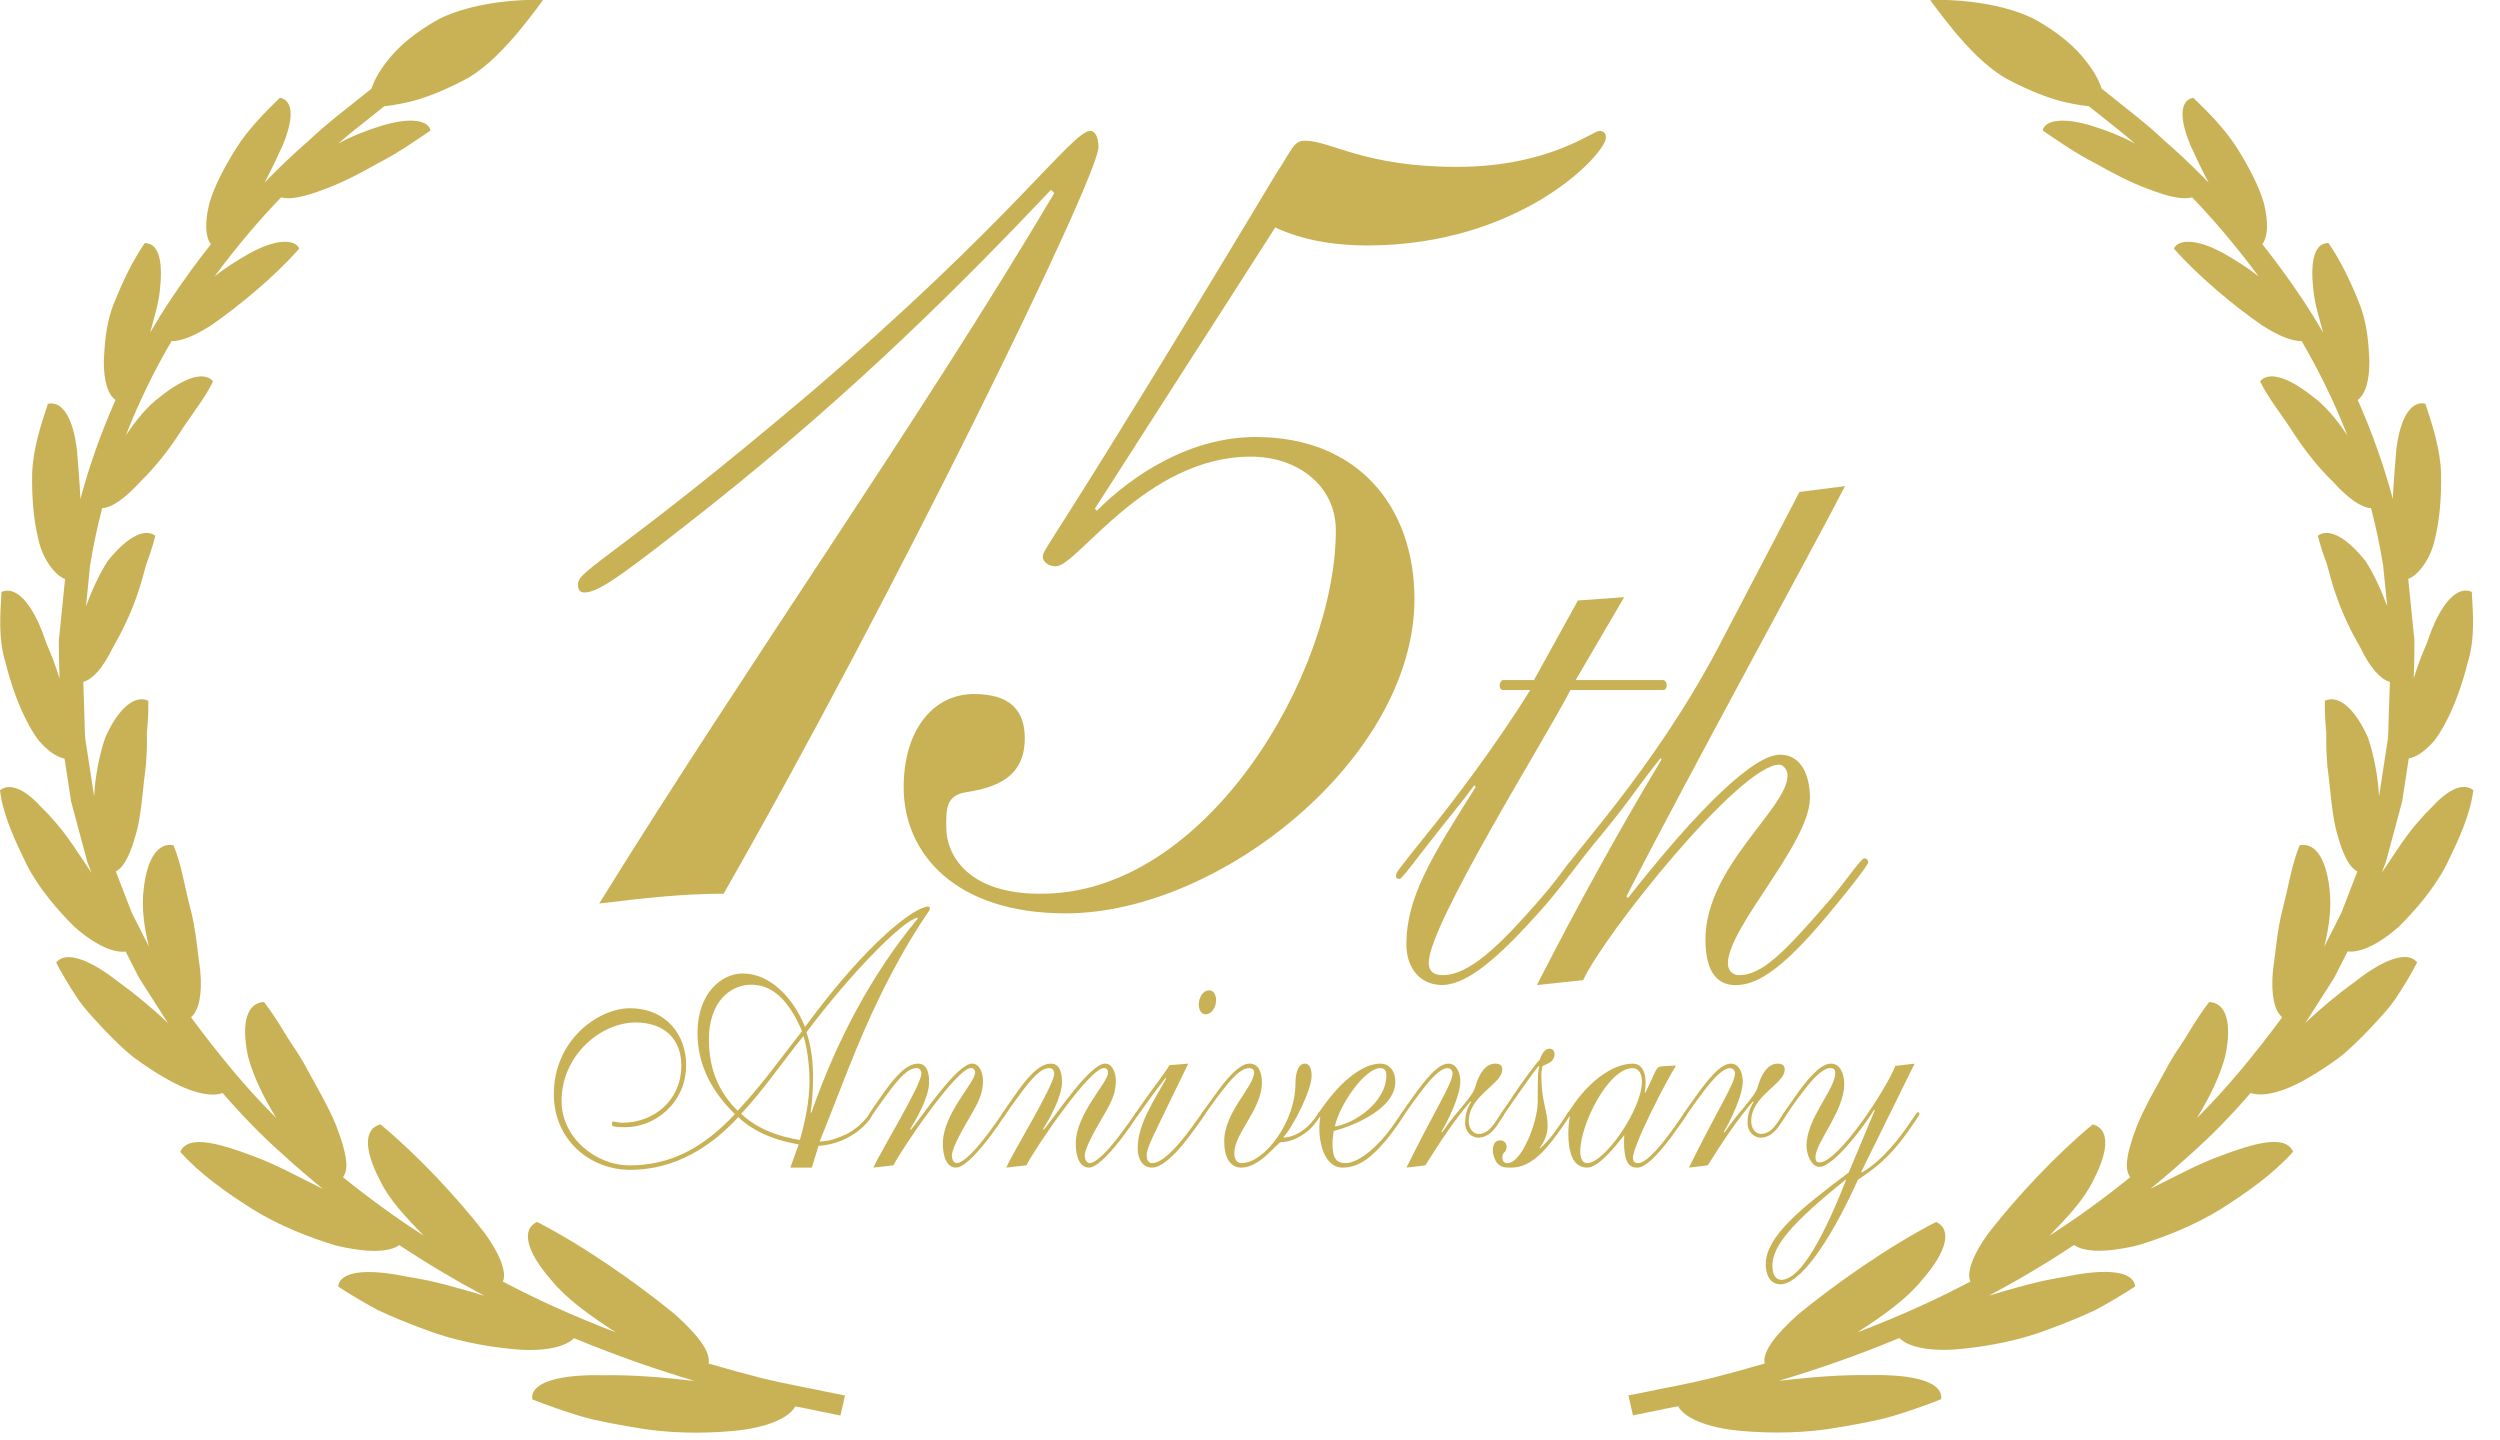 <?xml version="1.0" encoding="utf-8"?>
<!-- Generator: Adobe Illustrator 15.0.2, SVG Export Plug-In  -->
<!DOCTYPE svg PUBLIC "-//W3C//DTD SVG 1.1//EN" "http://www.w3.org/Graphics/SVG/1.1/DTD/svg11.dtd">
<svg version="1.1"
	 xmlns="http://www.w3.org/2000/svg" xmlns:xlink="http://www.w3.org/1999/xlink" xmlns:a="http://ns.adobe.com/AdobeSVGViewerExtensions/3.0/"
	 x="0px" y="0px" width="92px" height="53px" viewBox="0 0 92 53" enable-background="new 0 0 92 53" xml:space="preserve">
<defs>
</defs>
<path fill="#C9B155" d="M38.798,7.106l-0.12-0.121c-3.313,3.494-7.229,7.41-12.531,11.626c-3.132,2.47-4.096,3.193-4.639,3.193
	c-0.18,0-0.24-0.12-0.24-0.301c0-0.542,1.445-1.024,8.554-7.048c7.41-6.326,9.639-9.639,10.301-9.639
	c0.181,0,0.301,0.241,0.301,0.602c0,1.084-7.59,16.627-13.795,27.47c-1.566,0-3.072,0.181-4.578,0.362
	C27.533,24.395,33.798,15.54,38.798,7.106z"/>
<path fill="#C9B155" d="M40.243,18.793v-0.121l0.121,0.121c1.326-1.326,3.434-2.711,5.843-2.711c3.795,0,5.844,2.59,5.844,5.964
	c0,5.843-7.169,11.566-12.832,11.566c-4.097,0-5.964-2.229-5.964-4.638c0-2.109,1.084-3.434,2.59-3.434
	c1.325,0,1.867,0.602,1.867,1.626c0,1.385-0.964,1.807-2.168,1.988c-0.723,0.121-0.723,0.603-0.723,1.265
	c0,1.145,0.904,2.47,3.434,2.47c6.145,0.061,10.904-8.132,10.904-13.374c0-1.626-1.386-2.711-3.133-2.711
	c-3.855,0-6.386,4.036-7.169,4.036c-0.301,0-0.481-0.181-0.481-0.361c0-0.301,0.422-0.482,8.554-14.036
	c0.603-0.904,0.663-1.266,1.085-1.266c0.964,0,2.169,0.964,5.602,0.964c3.374,0,5-1.325,5.242-1.325c0.12,0,0.24,0.06,0.24,0.241
	c0,0.603-3.132,3.976-8.795,3.976c-1.145,0-2.35-0.181-3.374-0.663L40.243,18.793z"/>
<g>
	<g>
		<path fill="#C9B155" d="M58.068,22.098l1.702-0.122l-1.785,3.05h3.212c0.054,0,0.137,0.061,0.137,0.183
			c0,0.091-0.027,0.183-0.137,0.183h-3.404c-0.851,1.678-5.216,8.632-5.216,10.035c0,0.305,0.165,0.458,0.521,0.458
			c0.824,0,1.784-0.793,3.02-2.166c1.4-1.525,1.565-2.013,1.702-2.013c0.11,0,0.138,0.061,0.138,0.183
			c0,0.091-0.879,1.22-1.482,1.86c-1.675,1.861-2.663,2.501-3.432,2.501c-0.933-0.031-1.29-0.793-1.29-1.495
			c0-1.738,0.934-3.233,2.553-5.795L54.253,28.9c-0.521,0.701-0.934,1.189-1.675,2.135c-0.247,0.305-0.988,1.312-1.07,1.312
			s-0.137-0.031-0.137-0.122c0-0.122,0.11-0.244,1.18-1.586c0.824-1.006,2.498-3.203,3.761-5.246h-0.988
			c-0.109,0-0.137-0.092-0.137-0.183s0.083-0.183,0.11-0.183h1.153L58.068,22.098z"/>
		<path fill="#C9B155" d="M56.558,36.251c1.51-2.959,3.047-5.735,4.584-8.297l-0.027-0.061c-0.769,0.946-1.152,1.586-2.141,2.776
			c-1.18,1.434-1.18,1.556-1.29,1.556c-0.083,0-0.11-0.061-0.11-0.183c0-0.305,3.239-3.6,5.683-8.266l2.965-5.673l1.674-0.214
			c-1.043,2.044-6.094,11.255-8.043,15.099l0.055,0.061c2.635-3.355,4.639-5.277,5.6-5.277c0.796,0,1.098,0.793,1.098,1.586
			c0,1.678-3.02,4.759-3.02,6.101c0,0.213,0.138,0.427,0.412,0.427c0.851,0,1.674-0.854,3.211-2.623
			c0.632-0.702,1.263-1.678,1.4-1.678c0.082,0,0.138,0.061,0.138,0.152c0,0.092-0.659,0.946-1.373,1.8
			c-1.948,2.379-2.854,2.715-3.514,2.715c-0.549,0-1.099-0.336-1.099-1.678c0-2.684,3.021-4.819,3.021-6.039
			c0-0.214-0.165-0.396-0.302-0.396c-1.455,0-6.451,6.252-7.22,7.931L56.558,36.251z"/>
	</g>
</g>
<path fill="#C9B155" d="M29.877,42.968h-0.793l0.309-0.854c-0.793-0.137-1.598-0.413-2.226-1.004
	c-0.991,1.087-2.335,1.94-3.966,1.94c-1.52,0-2.82-1.128-2.82-2.78c0-2.01,1.652-3.166,2.798-3.166c1.344,0,2.071,0.991,2.071,2.079
	c0,1.445-1.19,2.298-2.226,2.298c-0.452,0-0.507-0.027-0.507-0.124c0-0.055,0.012-0.083,0.066-0.083
	c0.055,0,0.143,0.042,0.331,0.042c1.135,0,2.159-0.812,2.159-2.106c0-0.922-0.573-1.583-1.686-1.583
	c-1.255,0-2.721,1.184-2.721,2.891c0,1.349,1.256,2.367,2.501,2.367c1.476,0,2.677-0.606,3.878-1.885
	c-0.771-0.757-1.377-1.721-1.377-2.987c0-1.459,0.881-2.189,1.664-2.189c1.014,0,1.873,0.909,2.292,1.969
	c2.303-3.138,4.043-4.432,4.54-4.432c0.043,0,0.055,0.042,0.055,0.097c0,0.069-0.727,0.95-1.796,3.124
	c-0.903,1.831-1.521,3.606-2.259,5.423c0.309,0,0.617-0.096,0.97-0.261C31.739,41.441,31.959,41,32.015,41
	c0.033,0,0.055,0.027,0.055,0.068c0,0.097-0.672,1.019-1.95,1.101L29.877,42.968z M27.145,40.876
	c0.848-0.895,1.586-1.927,2.369-2.932c-0.397-0.922-0.959-1.707-1.862-1.707c-0.771,0-1.565,0.619-1.565,2.023
	C26.087,39.5,26.572,40.312,27.145,40.876z M29.568,38.124c-0.771,0.95-1.465,1.982-2.292,2.863c0.617,0.592,1.455,0.854,2.16,0.963
	c0.198-0.702,0.353-1.431,0.353-2.188C29.789,39.211,29.701,38.523,29.568,38.124z M29.855,40.959
	c0.925-2.656,2.236-5.134,3.921-7.157l-0.022-0.027c-0.507,0.083-2.401,1.982-4.076,4.211c0.188,0.551,0.242,1.129,0.242,1.679
	c0,0.44-0.033,0.867-0.088,1.267L29.855,40.959z"/>
<path fill="#C9B155" d="M32.143,42.968c0.209-0.509,1.763-3.028,1.763-3.455c0-0.138-0.077-0.207-0.166-0.207
	c-0.309,0-0.606,0.289-1.167,1.06c-0.518,0.702-0.507,0.757-0.551,0.757c-0.033,0-0.055-0.027-0.055-0.083
	c0-0.041,0.275-0.427,0.418-0.633c0.528-0.771,0.97-1.266,1.399-1.266c0.287,0,0.408,0.262,0.408,0.674
	c0,0.551-0.452,1.335-0.694,1.734l0.022,0.027c0.43-0.509,1.696-2.436,2.258-2.436c0.276,0,0.397,0.358,0.397,0.647
	c0,0.468-0.221,0.867-0.408,1.184c-0.495,0.84-0.738,1.335-0.738,1.555c0,0.138,0.066,0.275,0.176,0.275
	c0.253,0,0.716-0.496,1.168-1.102c0.562-0.743,0.518-0.784,0.583-0.784c0.033,0,0.044,0.042,0.044,0.069
	c0,0.069-0.551,0.826-0.694,1.005c-0.484,0.605-0.87,0.977-1.124,0.977c-0.331,0-0.485-0.385-0.485-0.881
	c0-1.101,1.189-2.243,1.189-2.615c0-0.097-0.055-0.166-0.154-0.166c-0.528,0-2.522,2.932-2.853,3.579L32.143,42.968z"/>
<path fill="#C9B155" d="M37.032,42.968c0.209-0.509,1.763-3.028,1.763-3.455c0-0.138-0.077-0.207-0.165-0.207
	c-0.309,0-0.606,0.289-1.168,1.06c-0.518,0.702-0.507,0.757-0.551,0.757c-0.033,0-0.055-0.027-0.055-0.083
	c0-0.041,0.276-0.427,0.419-0.633c0.529-0.771,0.969-1.266,1.399-1.266c0.287,0,0.408,0.262,0.408,0.674
	c0,0.551-0.451,1.335-0.694,1.734l0.022,0.027c0.43-0.509,1.696-2.436,2.259-2.436c0.275,0,0.396,0.358,0.396,0.647
	c0,0.468-0.221,0.867-0.408,1.184c-0.496,0.84-0.738,1.335-0.738,1.555c0,0.138,0.066,0.275,0.176,0.275
	c0.253,0,0.716-0.496,1.168-1.102c0.562-0.743,0.518-0.784,0.584-0.784c0.033,0,0.044,0.042,0.044,0.069
	c0,0.069-0.551,0.826-0.694,1.005c-0.484,0.605-0.87,0.977-1.124,0.977c-0.331,0-0.485-0.385-0.485-0.881
	c0-1.101,1.19-2.243,1.19-2.615c0-0.097-0.055-0.166-0.154-0.166c-0.529,0-2.523,2.932-2.853,3.579L37.032,42.968z"/>
<path fill="#C9B155" d="M43.729,39.142c-1.322,2.725-1.531,3.083-1.531,3.372c0,0.234,0.11,0.289,0.209,0.289
	c0.353,0,0.859-0.55,1.223-1.019c0.287-0.358,0.65-0.908,0.673-0.908c0.033,0,0.065,0.013,0.065,0.068
	c0,0.042-0.209,0.358-0.672,0.964c-0.54,0.702-0.991,1.06-1.3,1.06c-0.342,0-0.529-0.303-0.529-0.715
	c0-0.922,0.673-1.858,1.047-2.56l-0.021-0.028c-0.133,0.166-0.408,0.523-0.937,1.267c-0.11,0.165-0.121,0.179-0.154,0.179
	s-0.044-0.042-0.044-0.083c0-0.027,0.044-0.083,0.331-0.496c0.287-0.413,0.782-1.046,0.947-1.335L43.729,39.142z M44.5,36.444
	c0.154,0,0.253,0.152,0.253,0.358c0,0.234-0.143,0.523-0.386,0.523c-0.154,0-0.253-0.151-0.253-0.357
	C44.114,36.733,44.257,36.444,44.5,36.444z"/>
<path fill="#C9B155" d="M46.151,39.459c0-0.097-0.066-0.152-0.188-0.152c-0.231,0-0.507,0.248-0.76,0.551
	c-0.606,0.729-0.915,1.266-0.958,1.266c-0.022,0-0.044-0.014-0.044-0.083c0-0.055,0.055-0.124,0.606-0.881
	c0.595-0.812,0.936-1.019,1.179-1.019c0.352,0,0.452,0.358,0.452,0.702c0,0.977-1.014,1.857-1.014,2.587
	c0,0.248,0.099,0.372,0.275,0.372c0.815,0,1.972-1.5,1.972-2.904c0-0.481,0.133-0.757,0.342-0.757c0.177,0,0.254,0.165,0.254,0.454
	c0,0.537-0.706,1.913-1.036,2.244l0.022,0.027c0.364-0.027,0.694-0.234,0.926-0.468c0.286-0.303,0.341-0.482,0.375-0.482
	c0.033,0,0.066,0.027,0.066,0.069c0,0.069-0.275,0.455-0.473,0.62c-0.408,0.344-0.805,0.427-1.003,0.427
	c-0.144,0-0.76,0.936-1.465,0.936c-0.418,0-0.628-0.385-0.628-0.963C45.049,40.917,46.151,39.996,46.151,39.459z"/>
<path fill="#C9B155" d="M49.08,41.62c-0.022,0.151-0.044,0.303-0.044,0.454c0,0.537,0.121,0.716,0.463,0.729
	c0.297,0.014,0.87-0.261,1.542-1.087c0.43-0.55,0.54-0.798,0.584-0.798c0.033,0,0.055,0.027,0.055,0.083
	c0,0.055-0.43,0.688-0.76,1.06c-0.551,0.633-0.98,0.895-1.499,0.908c-0.605,0.014-0.87-0.743-0.87-1.459
	c0-0.206,0.033-0.357,0.033-0.399c0-0.027-0.011-0.027-0.011-0.027c-0.011,0.014-0.022,0.041-0.033,0.041s-0.055-0.055-0.055-0.083
	c0-0.055,0.319-0.481,0.407-0.592c0.606-0.771,1.311-1.308,1.906-1.308c0.331,0,0.551,0.275,0.551,0.661
	C51.35,40.835,49.729,41.455,49.08,41.62z M49.124,41.455c0.727-0.11,1.895-0.895,1.895-1.886c0-0.179-0.077-0.262-0.22-0.262
	C50.214,39.307,49.278,40.684,49.124,41.455z"/>
<path fill="#C9B155" d="M51.756,42.968c1.113-2.243,1.697-3.097,1.697-3.468c0-0.11-0.077-0.193-0.188-0.193
	c-0.154,0-0.418,0.152-0.859,0.716c-0.672,0.867-0.771,1.101-0.815,1.101c-0.033,0-0.055-0.027-0.055-0.069
	c0-0.069,0.375-0.564,0.65-0.95c0.474-0.633,0.815-0.963,1.124-0.963c0.275,0,0.43,0.317,0.43,0.647
	c0,0.551-0.474,1.486-0.694,1.858l0.022,0.028c0.584-0.854,1.123-1.308,1.223-1.679c0.11-0.399,0.341-0.854,0.727-0.854
	c0.188,0,0.265,0.069,0.265,0.22c0,0.537-1.233,0.95-1.233,1.899c0,0.275,0.165,0.468,0.363,0.468c0.176,0,0.353-0.096,0.496-0.275
	c0.243-0.303,0.331-0.523,0.375-0.523c0.033,0,0.066,0.027,0.066,0.069c0,0.041-0.177,0.289-0.275,0.44
	c-0.221,0.316-0.463,0.426-0.672,0.426c-0.243,0-0.485-0.206-0.485-0.537c0-0.316,0.077-0.55,0.22-0.771l-0.022-0.028
	c-0.573,0.661-1.102,1.459-1.664,2.354L51.756,42.968z"/>
<path fill="#C9B155" d="M56.646,42.239l0.021,0.028c0.364-0.317,0.606-0.688,0.793-0.963c0.231-0.317,0.231-0.386,0.275-0.386
	c0.033,0,0.055,0.027,0.055,0.083c0,0.041-0.231,0.385-0.452,0.688c-0.595,0.839-1.113,1.28-1.73,1.28
	c-0.253,0-0.353-0.014-0.496-0.151c-0.088-0.083-0.176-0.316-0.176-0.468c0-0.234,0.077-0.385,0.275-0.385
	c0.121,0,0.231,0.096,0.231,0.22c0,0.275-0.154,0.165-0.154,0.413c0,0.124,0.055,0.207,0.188,0.207c0.518,0,1.112-1.514,1.112-2.257
	c0-0.661,0-1.225,0.066-1.293l-0.022-0.028c-0.132,0.097-1.014,1.404-1.278,1.776c-0.043,0.068-0.066,0.11-0.099,0.11
	s-0.044-0.027-0.044-0.055c0-0.096,0.176-0.275,0.485-0.757c0.253-0.399,0.892-1.252,0.958-1.294
	c0.021-0.014,0.121-0.413,0.363-0.413c0.132,0,0.188,0.083,0.188,0.206c0,0.262-0.242,0.344-0.44,0.427
	c-0.022,0.138-0.044,0.179-0.044,0.317c0,1.019,0.232,1.321,0.232,1.885c0,0.331-0.133,0.606-0.309,0.84V42.239z"/>
<path fill="#C9B155" d="M61.68,39.211c-0.309,0.468-1.586,2.918-1.586,3.399c0,0.11,0.044,0.193,0.187,0.193
	c0.331,0,0.926-0.716,1.564-1.651c0.132-0.193,0.144-0.22,0.166-0.22c0.044,0,0.066,0.055,0.066,0.083
	c0,0.027-0.353,0.523-0.605,0.867c-0.507,0.661-0.926,1.087-1.223,1.087s-0.485-0.192-0.485-0.95c0-0.096,0.011-0.179,0.011-0.248
	c-0.33,0.413-0.947,1.197-1.366,1.197c-0.562,0-0.694-0.633-0.694-1.252c0-0.22,0.022-0.427,0.055-0.647
	c-0.021,0-0.044,0.042-0.066,0.042s-0.044-0.042-0.044-0.069c0-0.055,0.033-0.069,0.177-0.289c0.595-0.908,1.487-1.61,2.247-1.61
	c0.331,0,0.474,0.303,0.474,0.674c0,0.151-0.011,0.289-0.034,0.372l0.022,0.028c0.396-0.785,0.375-0.963,0.605-0.977L61.68,39.211z
	 M58.408,42.803c0.639,0,2.016-1.982,2.016-3c0-0.275-0.11-0.496-0.342-0.496c-0.893,0-1.928,2.065-1.928,3.056
	C58.154,42.625,58.231,42.803,58.408,42.803z"/>
<path fill="#C9B155" d="M62.151,42.968c1.113-2.243,1.697-3.097,1.697-3.468c0-0.11-0.077-0.193-0.188-0.193
	c-0.154,0-0.419,0.152-0.859,0.716c-0.672,0.867-0.771,1.101-0.815,1.101c-0.033,0-0.055-0.027-0.055-0.069
	c0-0.069,0.374-0.564,0.649-0.95c0.474-0.633,0.815-0.963,1.124-0.963c0.275,0,0.43,0.317,0.43,0.647
	c0,0.551-0.474,1.486-0.694,1.858l0.022,0.028c0.584-0.854,1.124-1.308,1.223-1.679c0.11-0.399,0.342-0.854,0.728-0.854
	c0.187,0,0.264,0.069,0.264,0.22c0,0.537-1.233,0.95-1.233,1.899c0,0.275,0.165,0.468,0.363,0.468c0.177,0,0.353-0.096,0.496-0.275
	c0.242-0.303,0.33-0.523,0.374-0.523c0.033,0,0.066,0.027,0.066,0.069c0,0.041-0.176,0.289-0.275,0.44
	c-0.221,0.316-0.463,0.426-0.672,0.426c-0.242,0-0.484-0.206-0.484-0.537c0-0.316,0.077-0.55,0.22-0.771l-0.021-0.028
	c-0.573,0.661-1.103,1.459-1.664,2.354L62.151,42.968z"/>
<path fill="#C9B155" d="M70.457,39.142l-1.961,3.978l0.022,0.028c0.76-0.44,1.41-1.294,1.807-1.886
	c0.209-0.303,0.209-0.33,0.264-0.33c0.022,0,0.045,0.027,0.045,0.069c0,0.041-0.287,0.454-0.475,0.715
	c-0.616,0.854-1.146,1.28-1.784,1.693c-1.135,2.505-2.192,3.854-2.854,3.854c-0.309,0-0.54-0.248-0.54-0.743
	c0-1.005,1.268-2.037,3.052-3.372l0.958-2.285l-0.021-0.028c-0.286,0.496-1.477,2.106-2.016,2.106c-0.275,0-0.474-0.413-0.474-0.785
	c0-1.004,1.058-2.064,1.058-2.67c0-0.11-0.045-0.179-0.177-0.179c-0.275,0-0.605,0.331-1.024,0.881
	c-0.628,0.826-0.628,0.936-0.694,0.936c-0.032,0-0.044-0.027-0.044-0.069c0-0.041,0.033-0.096,0.54-0.812
	c0.628-0.881,0.991-1.101,1.245-1.101c0.341,0,0.484,0.385,0.484,0.757c0,0.978-1.058,2.161-1.058,2.67
	c0,0.151,0.033,0.207,0.154,0.207c0.683,0,2.435-2.67,2.787-3.551L70.457,39.142z M67.923,43.409
	c-2.005,1.61-2.699,2.45-2.699,3.166c0,0.358,0.144,0.523,0.331,0.523c0.551,0,1.322-0.978,2.391-3.703v0.042L67.923,43.409z"/>
<path fill="#C9B155" d="M30.293,51.193c-0.52-0.114-1.293-0.242-2.255-0.477c-0.582-0.148-1.246-0.328-1.964-0.538
	c0.086-0.4-0.343-1.013-1.225-1.801c-1.397-1.148-3.343-2.513-5.084-3.41c-0.556,0.256-0.462,1.022,0.54,2.162
	c0.563,0.691,1.427,1.298,2.361,1.903c-0.742-0.284-1.514-0.601-2.307-0.96c-0.608-0.275-1.229-0.583-1.854-0.909
	c0.053-0.121,0.061-0.271,0.018-0.449c-0.073-0.355-0.311-0.825-0.715-1.375c-0.998-1.281-2.452-2.843-3.806-3.961
	c-0.568,0.141-0.653,0.842-0.022,2.055c0.331,0.699,0.949,1.358,1.617,2.043c-1.005-0.648-2.002-1.369-2.974-2.154
	c0.08-0.108,0.123-0.254,0.126-0.436c-0.003-0.345-0.137-0.833-0.375-1.458c-0.3-0.731-0.761-1.506-1.198-2.313
	c-0.222-0.399-0.506-0.766-0.731-1.155c-0.229-0.386-0.474-0.751-0.729-1.086c-0.585,0.025-0.866,0.688-0.59,1.998
	c0.186,0.706,0.561,1.496,1.044,2.276c-1.12-1.112-2.127-2.349-3.082-3.631c-0.019-0.029-0.038-0.059-0.056-0.087
	c0.291-0.243,0.416-0.843,0.336-1.72c-0.101-0.689-0.157-1.519-0.368-2.302c-0.206-0.787-0.327-1.607-0.614-2.301
	c-0.531-0.107-0.97,0.411-1.1,1.623c-0.077,0.634,0.006,1.366,0.196,2.108l-0.63-1.244l-0.539-1.392l-0.051-0.134
	c0.338-0.173,0.576-0.717,0.799-1.594c0.158-0.698,0.198-1.488,0.306-2.301c0.035-0.404,0.048-0.808,0.038-1.202
	c0.042-0.407,0.06-0.805,0.053-1.183c-0.465-0.22-1.077,0.21-1.59,1.367c-0.204,0.611-0.361,1.366-0.404,2.154l-0.213-1.39
	l-0.111-0.72c-0.024-0.241-0.02-0.484-0.03-0.725c-0.011-0.461-0.029-0.921-0.045-1.379c0.346-0.098,0.726-0.518,1.073-1.236
	c0.342-0.592,0.687-1.292,0.927-2.015c0.128-0.36,0.219-0.729,0.321-1.088c0.134-0.354,0.246-0.704,0.331-1.04
	c-0.366-0.279-1.001-0.008-1.752,0.928c-0.301,0.468-0.571,1.045-0.8,1.667c0.051-0.504,0.101-1.004,0.15-1.5
	c0.116-0.721,0.267-1.425,0.445-2.112c0.361-0.016,0.84-0.354,1.411-0.98c0.512-0.499,1.006-1.114,1.429-1.765
	c0.414-0.655,0.936-1.287,1.242-1.919c-0.284-0.351-0.962-0.216-1.921,0.546c-0.503,0.366-0.909,0.878-1.291,1.442
	c0.486-1.244,1.06-2.407,1.683-3.471c0.334,0.011,0.834-0.181,1.454-0.578c1.068-0.739,2.359-1.819,3.246-2.824
	c-0.152-0.35-0.84-0.373-1.82,0.168c-0.407,0.229-0.869,0.514-1.297,0.854c0.828-1.12,1.663-2.093,2.448-2.91
	c0.307,0.093,0.84-0.009,1.584-0.296c0.651-0.233,1.327-0.587,1.999-0.968c0.7-0.357,1.333-0.799,1.914-1.195
	c-0.063-0.372-0.728-0.51-1.83-0.165c-0.494,0.15-1.041,0.363-1.565,0.644c0.486-0.424,0.912-0.74,1.21-0.985
	c0.223-0.178,0.385-0.307,0.485-0.387c0.369-0.039,0.761-0.113,1.169-0.225c0.619-0.184,1.256-0.462,1.895-0.806
	c0.742-0.429,1.402-1.145,1.913-1.757c0.505-0.62,0.863-1.118,0.863-1.118s-0.607-0.038-1.408,0.054
	c-0.802,0.083-1.779,0.3-2.471,0.671c-0.81,0.453-1.475,0.998-1.898,1.578c-0.252,0.321-0.43,0.645-0.534,0.957
	c-0.053,0.042-0.258,0.206-0.602,0.479c-0.396,0.326-1.012,0.773-1.699,1.427c-0.5,0.43-1.055,0.952-1.636,1.552
	c0.261-0.482,0.484-0.963,0.677-1.389c0.345-0.833,0.371-1.409,0.106-1.636c-0.058-0.05-0.13-0.083-0.217-0.098
	C9.733,4.148,9.125,4.767,8.687,5.463C8.25,6.161,7.886,6.858,7.702,7.488C7.523,8.234,7.565,8.734,7.763,8.986
	c-0.491,0.621-0.982,1.289-1.464,2.011c-0.265,0.397-0.523,0.813-0.774,1.243c0.152-0.563,0.318-1.095,0.363-1.606
	C5.99,9.743,5.869,9.171,5.565,9.005c-0.07-0.038-0.15-0.057-0.24-0.057c-0.435,0.635-0.804,1.396-1.1,2.14
	c-0.318,0.735-0.375,1.54-0.404,2.183c-0.007,0.778,0.16,1.257,0.431,1.448c-0.509,1.143-0.949,2.362-1.292,3.642
	c-0.028-0.642-0.091-1.267-0.129-1.812c-0.119-0.972-0.409-1.564-0.798-1.681c-0.085-0.026-0.176-0.029-0.27-0.008
	c-0.266,0.79-0.547,1.67-0.579,2.553c-0.02,0.887,0.055,1.742,0.23,2.442c0.102,0.479,0.32,0.848,0.525,1.097
	c0.15,0.181,0.303,0.299,0.455,0.358c-0.075,0.749-0.151,1.503-0.229,2.268c-0.001,0.461,0.011,0.926,0.026,1.393
	c-0.073-0.235-0.15-0.468-0.236-0.693c-0.072-0.19-0.149-0.376-0.229-0.557c-0.061-0.165-0.124-0.339-0.189-0.521
	c-0.368-0.917-0.806-1.428-1.217-1.462c-0.09-0.007-0.179,0.009-0.266,0.048c-0.044,0.816-0.122,1.724,0.145,2.582
	c0.213,0.859,0.51,1.671,0.864,2.315c0.122,0.222,0.244,0.413,0.366,0.574c0.142,0.162,0.28,0.293,0.412,0.396
	c0.192,0.148,0.371,0.234,0.533,0.263l0.015,0.092l0.229,1.492l0.395,1.472l0.198,0.737l0.156,0.411
	c-0.454-0.664-0.85-1.321-1.33-1.864c-0.188-0.22-0.37-0.414-0.543-0.579c-0.155-0.168-0.305-0.308-0.45-0.417
	c-0.288-0.219-0.552-0.319-0.775-0.292C0.171,28.981,0.081,29.019,0,29.081c0.105,0.912,0.559,1.867,0.993,2.76
	c0.463,0.888,1.141,1.663,1.735,2.255c0.794,0.706,1.472,0.977,1.896,0.921l0.117,0.231l0.352,0.689
	c0.129,0.225,0.277,0.44,0.415,0.661c0.226,0.354,0.451,0.706,0.676,1.057c-0.589-0.566-1.225-1.086-1.821-1.518
	c-0.917-0.721-1.653-1.026-2.069-0.878c-0.091,0.033-0.167,0.088-0.227,0.165c0.217,0.416,0.471,0.843,0.75,1.265
	c0.277,0.423,0.653,0.806,1.002,1.186c0.362,0.374,0.717,0.736,1.109,1.042c0.405,0.299,0.808,0.563,1.195,0.78
	c0.94,0.545,1.667,0.674,2.071,0.527c0.707,0.817,1.454,1.592,2.259,2.299c0.467,0.429,0.946,0.834,1.429,1.229
	c-0.906-0.446-1.751-0.915-2.598-1.219c-1.255-0.476-2.071-0.649-2.468-0.374c-0.084,0.058-0.145,0.135-0.18,0.231
	c0.696,0.789,1.679,1.49,2.661,2.11c0.989,0.613,2.091,1.037,3.017,1.323c1.22,0.301,2.023,0.257,2.38-0.003
	c1.044,0.692,2.095,1.314,3.133,1.866c-0.955-0.29-1.894-0.558-2.776-0.691c-1.306-0.275-2.182-0.238-2.488,0.091
	c-0.067,0.073-0.107,0.159-0.117,0.259c0.451,0.297,0.943,0.589,1.457,0.865c0.532,0.252,1.093,0.478,1.65,0.684
	c1.099,0.434,2.273,0.648,3.258,0.747c1.22,0.132,2.02-0.088,2.314-0.397c1.619,0.675,3.121,1.182,4.44,1.576
	c-1.153-0.133-2.295-0.23-3.317-0.21c-1.451-0.034-2.368,0.185-2.604,0.591c-0.052,0.09-0.07,0.188-0.055,0.295
	c0.555,0.222,1.153,0.431,1.77,0.618c0.619,0.181,1.278,0.293,1.919,0.404c1.276,0.238,2.571,0.241,3.637,0.147
	c1.361-0.112,2.149-0.516,2.35-0.91c0.327,0.064,0.612,0.119,0.845,0.17c0.533,0.107,0.817,0.166,0.817,0.166l0.17-0.735
	C31.093,51.355,30.814,51.299,30.293,51.193z"/>
<path fill="#C9B155" d="M60.721,51.193c0.519-0.114,1.293-0.242,2.254-0.477c0.582-0.148,1.246-0.328,1.964-0.538
	c-0.086-0.4,0.343-1.013,1.225-1.801c1.397-1.148,3.344-2.513,5.085-3.41c0.556,0.256,0.463,1.022-0.54,2.162
	c-0.563,0.691-1.427,1.298-2.361,1.903c0.743-0.284,1.514-0.601,2.308-0.96c0.607-0.275,1.229-0.583,1.854-0.909
	c-0.054-0.121-0.061-0.271-0.018-0.449c0.072-0.355,0.31-0.825,0.715-1.375c0.998-1.281,2.451-2.843,3.805-3.961
	c0.568,0.141,0.654,0.842,0.022,2.055c-0.331,0.699-0.949,1.358-1.617,2.043c1.006-0.648,2.003-1.369,2.974-2.154
	c-0.08-0.108-0.123-0.254-0.125-0.436c0.002-0.345,0.136-0.833,0.374-1.458c0.3-0.731,0.761-1.506,1.197-2.313
	c0.223-0.399,0.507-0.766,0.731-1.155c0.229-0.386,0.474-0.751,0.729-1.086c0.586,0.025,0.866,0.688,0.591,1.998
	c-0.187,0.706-0.562,1.496-1.045,2.276c1.12-1.112,2.128-2.349,3.082-3.631c0.019-0.029,0.037-0.059,0.056-0.087
	c-0.291-0.243-0.416-0.843-0.336-1.72c0.102-0.689,0.157-1.519,0.367-2.302c0.207-0.787,0.328-1.607,0.615-2.301
	c0.53-0.107,0.97,0.411,1.1,1.623c0.077,0.634-0.007,1.366-0.196,2.108l0.63-1.244l0.539-1.392l0.051-0.134
	c-0.338-0.173-0.576-0.717-0.799-1.594c-0.158-0.698-0.197-1.488-0.306-2.301c-0.035-0.404-0.048-0.808-0.038-1.202
	c-0.042-0.407-0.061-0.805-0.054-1.183c0.466-0.22,1.077,0.21,1.591,1.367c0.203,0.611,0.361,1.366,0.404,2.154l0.213-1.39
	l0.11-0.72c0.024-0.241,0.02-0.484,0.03-0.725c0.012-0.461,0.029-0.921,0.046-1.379c-0.347-0.098-0.726-0.518-1.073-1.236
	c-0.342-0.592-0.687-1.292-0.927-2.015c-0.128-0.36-0.219-0.729-0.32-1.088c-0.135-0.354-0.246-0.704-0.331-1.04
	c0.367-0.279,1.002-0.008,1.752,0.928c0.302,0.468,0.571,1.045,0.801,1.667c-0.051-0.504-0.102-1.004-0.151-1.5
	c-0.116-0.721-0.267-1.425-0.445-2.112c-0.361-0.016-0.84-0.354-1.411-0.98c-0.512-0.499-1.006-1.114-1.43-1.765
	c-0.413-0.655-0.936-1.287-1.241-1.919c0.283-0.351,0.962-0.216,1.921,0.546c0.503,0.366,0.909,0.878,1.291,1.442
	c-0.487-1.244-1.061-2.407-1.684-3.471c-0.334,0.011-0.834-0.181-1.454-0.578c-1.067-0.739-2.359-1.819-3.245-2.824
	c0.151-0.35,0.84-0.373,1.819,0.168c0.407,0.229,0.869,0.514,1.297,0.854c-0.827-1.12-1.662-2.093-2.448-2.91
	c-0.307,0.093-0.84-0.009-1.584-0.296c-0.65-0.233-1.326-0.587-1.999-0.968c-0.7-0.357-1.333-0.799-1.913-1.195
	c0.063-0.372,0.729-0.51,1.83-0.165c0.493,0.15,1.04,0.363,1.564,0.644c-0.486-0.424-0.912-0.74-1.21-0.985
	c-0.224-0.178-0.386-0.307-0.485-0.387c-0.368-0.039-0.761-0.113-1.169-0.225c-0.618-0.184-1.255-0.462-1.895-0.806
	c-0.741-0.429-1.402-1.145-1.913-1.757c-0.504-0.62-0.863-1.118-0.863-1.118s0.607-0.038,1.408,0.054
	c0.802,0.083,1.779,0.3,2.471,0.671c0.811,0.453,1.475,0.998,1.898,1.578c0.252,0.321,0.43,0.645,0.533,0.957
	c0.054,0.042,0.259,0.206,0.602,0.479c0.396,0.326,1.012,0.773,1.699,1.427c0.5,0.43,1.055,0.952,1.637,1.552
	c-0.262-0.482-0.484-0.963-0.678-1.389c-0.345-0.833-0.371-1.409-0.106-1.636c0.059-0.05,0.131-0.083,0.217-0.098
	c0.569,0.545,1.178,1.163,1.616,1.859c0.438,0.698,0.801,1.396,0.984,2.025c0.18,0.747,0.137,1.247-0.061,1.499
	c0.49,0.621,0.982,1.289,1.465,2.011c0.264,0.397,0.522,0.813,0.773,1.243c-0.151-0.563-0.318-1.095-0.362-1.606
	c-0.104-0.892,0.019-1.463,0.321-1.629c0.07-0.038,0.15-0.057,0.24-0.057c0.435,0.635,0.805,1.396,1.1,2.14
	c0.318,0.735,0.375,1.54,0.404,2.183c0.007,0.778-0.16,1.257-0.431,1.448c0.509,1.143,0.949,2.362,1.293,3.642
	c0.027-0.642,0.091-1.267,0.129-1.812c0.118-0.972,0.409-1.564,0.798-1.681c0.086-0.026,0.176-0.029,0.271-0.008
	c0.265,0.79,0.546,1.67,0.578,2.553c0.02,0.887-0.055,1.742-0.23,2.442c-0.102,0.479-0.32,0.848-0.524,1.097
	c-0.15,0.181-0.304,0.299-0.455,0.358c0.076,0.749,0.151,1.503,0.229,2.268c0.002,0.461-0.011,0.926-0.026,1.393
	c0.073-0.235,0.15-0.468,0.236-0.693c0.072-0.19,0.148-0.376,0.229-0.557c0.06-0.165,0.123-0.339,0.189-0.521
	c0.367-0.917,0.806-1.428,1.216-1.462c0.091-0.007,0.179,0.009,0.267,0.048c0.044,0.816,0.122,1.724-0.145,2.582
	c-0.215,0.859-0.511,1.671-0.865,2.315c-0.121,0.222-0.244,0.413-0.366,0.574c-0.142,0.162-0.279,0.293-0.411,0.396
	c-0.191,0.148-0.371,0.234-0.533,0.263l-0.014,0.092l-0.229,1.492l-0.396,1.472l-0.198,0.737l-0.156,0.411
	c0.454-0.664,0.85-1.321,1.33-1.864c0.188-0.22,0.37-0.414,0.544-0.579c0.154-0.168,0.305-0.308,0.449-0.417
	c0.288-0.219,0.552-0.319,0.775-0.292c0.098,0.012,0.188,0.05,0.27,0.112c-0.105,0.912-0.56,1.867-0.994,2.76
	c-0.463,0.888-1.141,1.663-1.734,2.255c-0.795,0.706-1.473,0.977-1.896,0.921l-0.117,0.231l-0.352,0.689
	c-0.129,0.225-0.277,0.44-0.414,0.661c-0.227,0.354-0.451,0.706-0.676,1.057c0.59-0.566,1.225-1.086,1.821-1.518
	c0.916-0.721,1.653-1.026,2.069-0.878c0.092,0.033,0.168,0.088,0.227,0.165c-0.217,0.416-0.471,0.843-0.75,1.265
	c-0.276,0.423-0.652,0.806-1.002,1.186c-0.362,0.374-0.717,0.736-1.109,1.042c-0.404,0.299-0.808,0.563-1.194,0.78
	c-0.94,0.545-1.668,0.674-2.071,0.527c-0.707,0.817-1.454,1.592-2.26,2.299c-0.467,0.429-0.945,0.834-1.429,1.229
	c0.906-0.446,1.751-0.915,2.599-1.219c1.255-0.476,2.07-0.649,2.468-0.374c0.084,0.058,0.145,0.135,0.181,0.231
	c-0.696,0.789-1.68,1.49-2.66,2.11c-0.99,0.613-2.092,1.037-3.018,1.323c-1.22,0.301-2.022,0.257-2.38-0.003
	c-1.044,0.692-2.095,1.314-3.133,1.866c0.955-0.29,1.894-0.558,2.776-0.691c1.306-0.275,2.182-0.238,2.488,0.091
	c0.067,0.073,0.107,0.159,0.117,0.259c-0.451,0.297-0.943,0.589-1.457,0.865c-0.532,0.252-1.093,0.478-1.649,0.684
	c-1.099,0.434-2.273,0.648-3.258,0.747c-1.22,0.132-2.021-0.088-2.314-0.397c-1.619,0.675-3.121,1.182-4.439,1.576
	c1.153-0.133,2.295-0.23,3.317-0.21c1.45-0.034,2.367,0.185,2.604,0.591c0.051,0.09,0.07,0.188,0.055,0.295
	c-0.556,0.222-1.154,0.431-1.77,0.618c-0.619,0.181-1.279,0.293-1.92,0.404c-1.275,0.238-2.571,0.241-3.637,0.147
	c-1.361-0.112-2.148-0.516-2.35-0.91c-0.327,0.064-0.612,0.119-0.845,0.17c-0.533,0.107-0.817,0.166-0.817,0.166l-0.169-0.735
	C59.921,51.355,60.2,51.299,60.721,51.193z"/>
<rect id="_x3C_スライス_x3E__4_" fill="none" width="92" height="53"/>
</svg>

